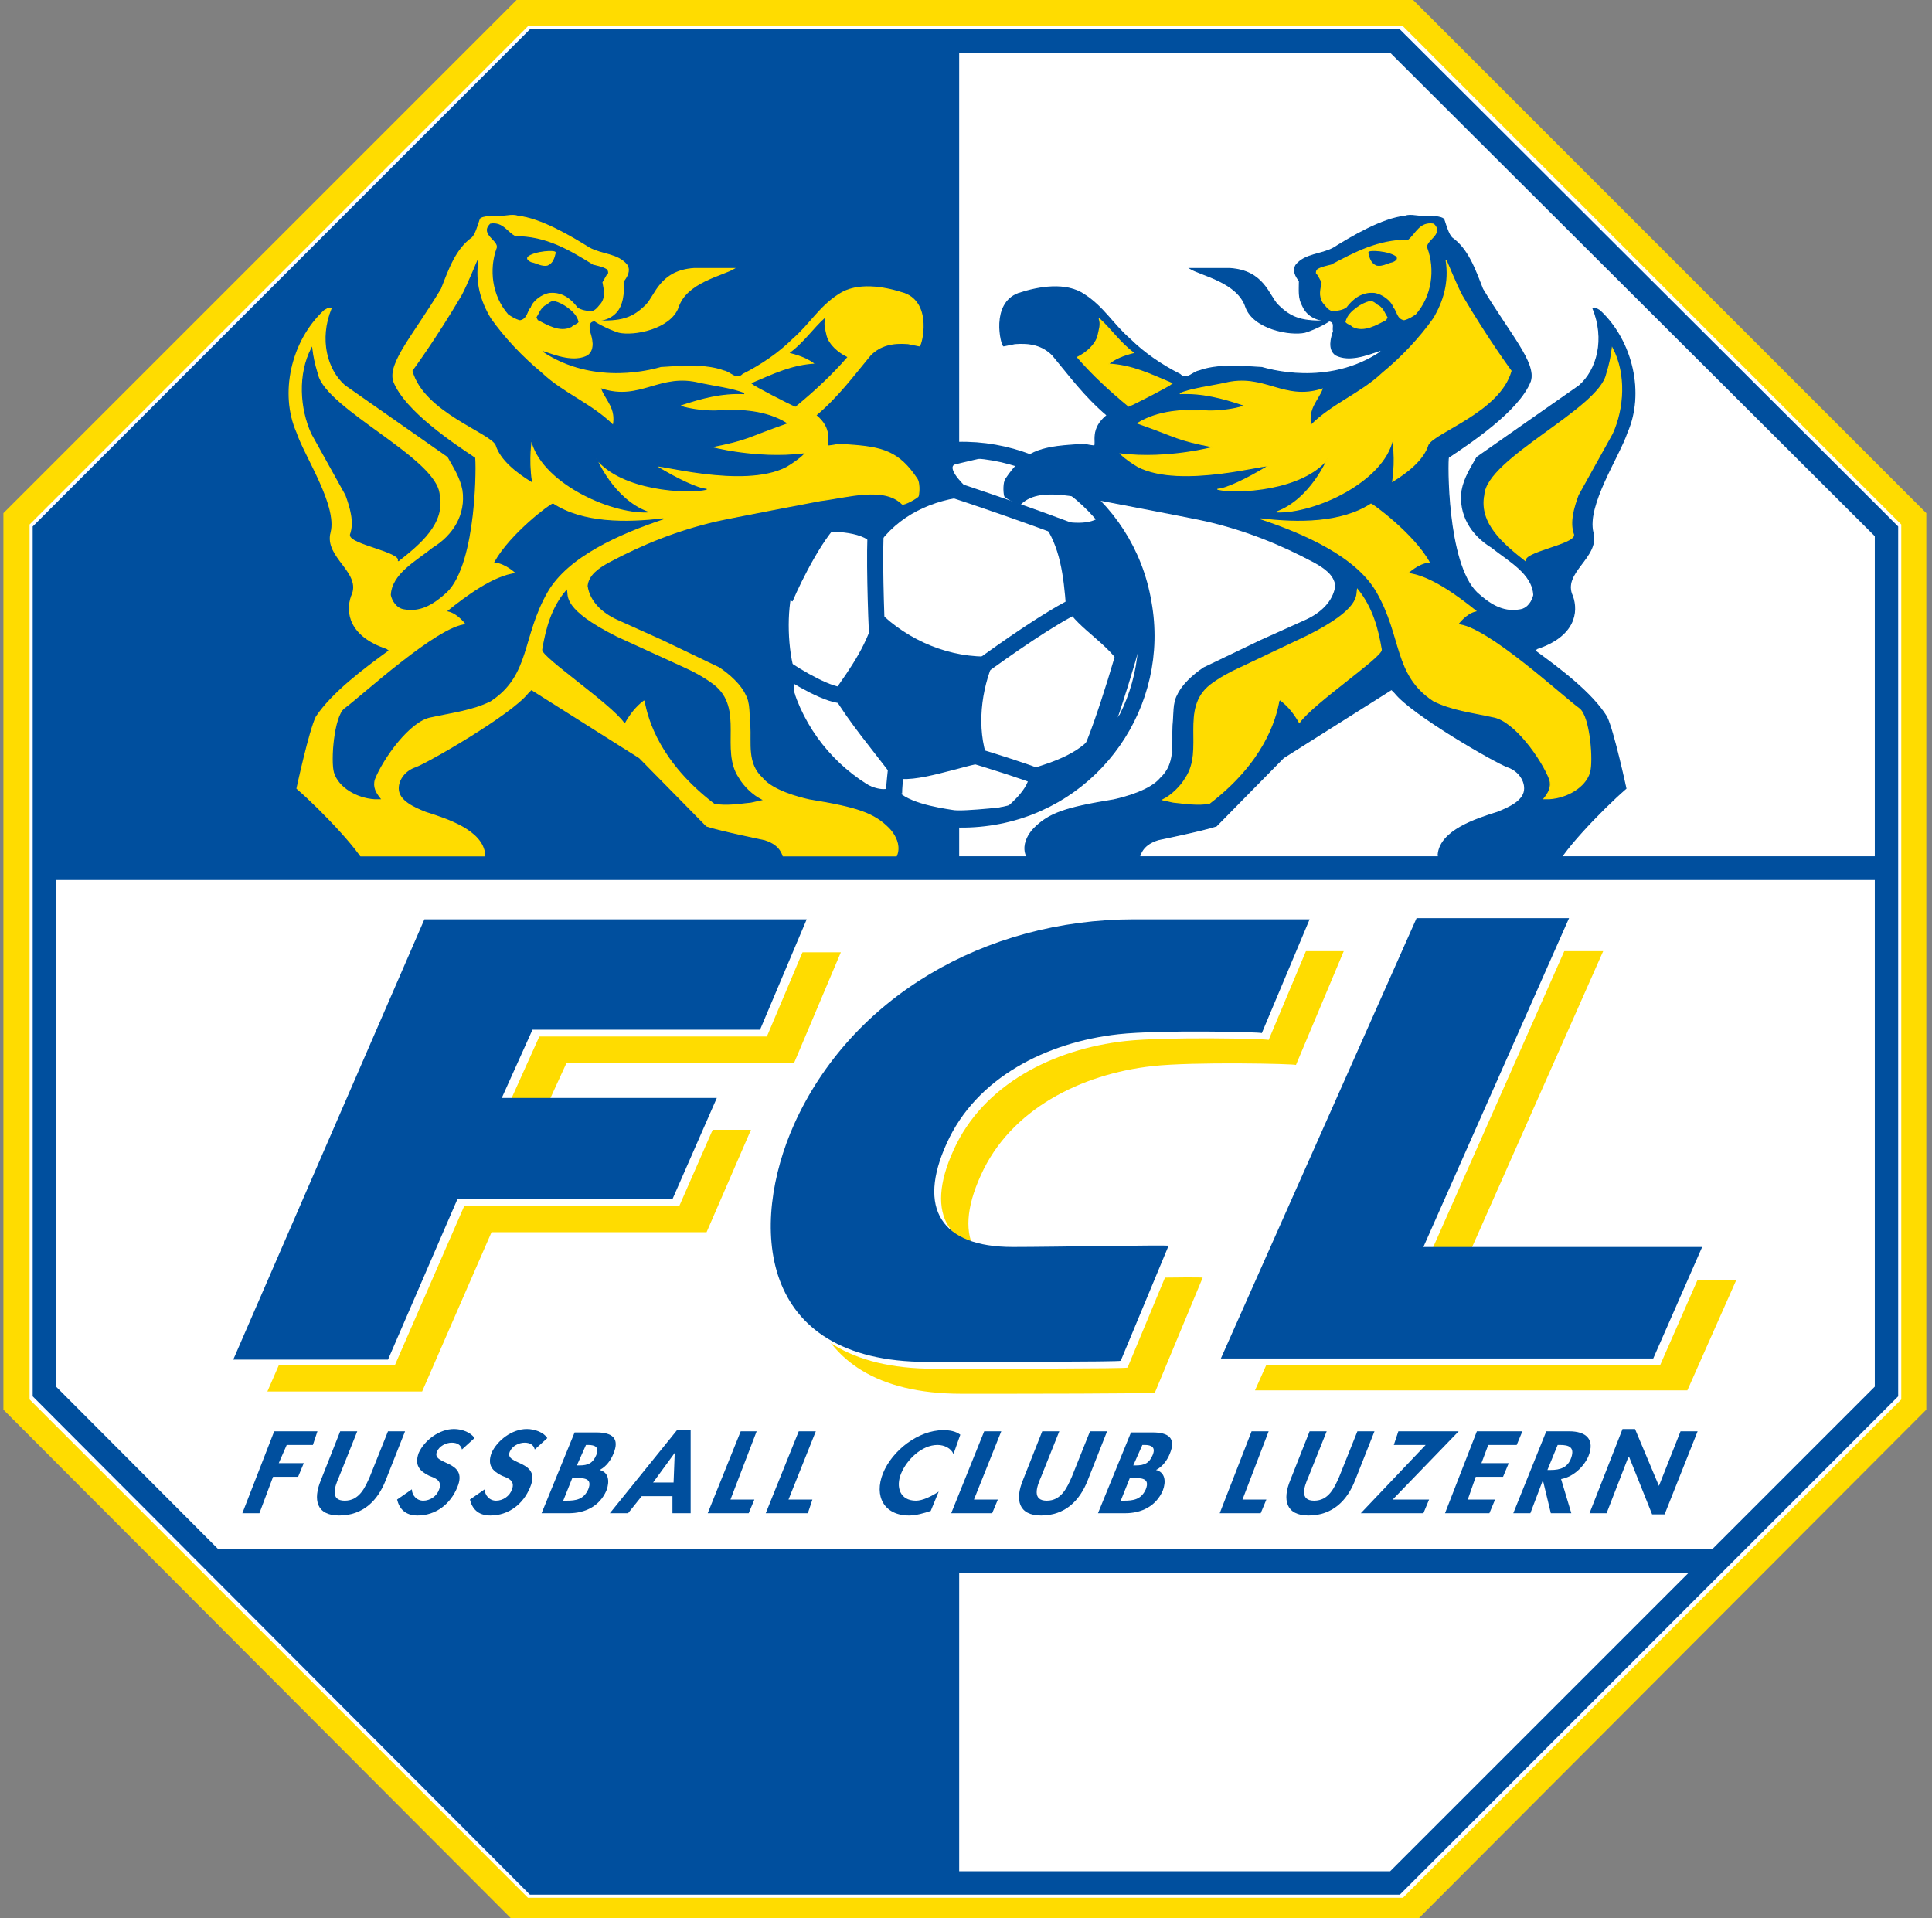 <?xml version="1.0" encoding="utf-8"?>
<!-- Generator: Adobe Illustrator 22.0.1, SVG Export Plug-In . SVG Version: 6.00 Build 0)  -->
<svg version="1.1" id="Laag_1" xmlns="http://www.w3.org/2000/svg" xmlns:xlink="http://www.w3.org/1999/xlink" x="0px" y="0px"
	 width="169.8px" height="168.6px" viewBox="0 0 169.8 168.6" style="enable-background:new 0 0 169.8 168.6;" xml:space="preserve"
	>
<rect x="0" y="0" width="169.8" height="168.6" fill="#808080" stroke="none"/>
<style type="text/css">
	.st0{fill:#FFFFFF;}
	.st1{fill:#FFDC00;}
	.st2{clip-path:url(#SVGID_2_);fill:#004F9E;}
	.st3{clip-path:url(#SVGID_2_);fill:#FFFFFF;stroke:#004F9E;stroke-width:2.055;stroke-miterlimit:3.864;}
	.st4{fill:#FFFFFF;stroke:#004F9E;stroke-width:1.417;stroke-miterlimit:3.864;}
	.st5{fill:#004F9E;stroke:#004F9E;stroke-width:0.427;stroke-miterlimit:3.864;}
	.st6{fill:none;stroke:#004F9E;stroke-width:1.858;stroke-miterlimit:3.864;}
	.st7{fill:none;stroke:#004F9E;stroke-width:1.417;stroke-miterlimit:3.864;}
	.st8{fill:#004F9E;stroke:#004F9E;stroke-width:9.030000e-02;stroke-miterlimit:3.864;}
	.st9{fill:#FFDC00;stroke:#FFDC00;stroke-width:9.030000e-02;stroke-miterlimit:3.864;}
	.st10{fill:#004F9E;}
	.st11{fill-rule:evenodd;clip-rule:evenodd;fill:#004F9E;}
	.st12{fill:none;stroke:#004F9E;stroke-width:2.055;stroke-miterlimit:3.864;}
</style>
<g>
	<g>
		<polygon class="st0" points="45.9,1.1 123.8,1.1 168.2,45.6 168.2,123.5 123.8,167.9 45.9,167.9 1.4,123.5 1.4,45.6 45.9,1.1 		
			"/>
		<path class="st1" d="M124.2,169.1H45.4L0.3,123.9l0-78.8L45.4,0h78.8l45.1,45.1l0,78.8L124.2,169.1z M46.4,166.8h76.9l43.8-43.8
			l0-76.9L123.3,2.3H46.4L2.6,46.1l0,76.9L46.4,166.8z"/>
	</g>
	<g>
		<defs>
			<polygon id="SVGID_1_" points="47,3.6 122.6,3.6 165.8,46.7 165.8,122.3 122.6,165.5 47,165.5 3.9,122.3 3.9,46.7 47,3.6 			"/>
		</defs>
		<clipPath id="SVGID_2_">
			<use xlink:href="#SVGID_1_"  style="overflow:visible;"/>
		</clipPath>
		<polygon class="st2" points="-1.3,-4.6 84.3,-4.6 84.3,174.6 -1.3,174.6 -1.3,-4.6 		"/>
		<polygon class="st3" points="-6,76.3 174.5,76.3 174.5,137.2 -6,137.2 -6,76.3 		"/>
		<use xlink:href="#SVGID_1_"  style="overflow:visible;fill:none;stroke:#004F9E;stroke-width:2.055;stroke-miterlimit:3.864;"/>
	</g>
	<path class="st4" d="M68.5,58.6c-1.6-8.8,4.3-17.3,13.2-18.8c8.8-1.6,17.3,4.3,18.8,13.2c1.6,8.8-4.3,17.3-13.2,18.8
		C78.4,73.3,70,67.4,68.5,58.6L68.5,58.6z"/>
	<path class="st5" d="M86.6,66.8c-1-2.8-0.6-6.2,0.6-8.9c-3.7,0.2-7.5-1.4-10.1-4c-0.5,2.6-2.2,5-3.7,7.1c1.5,2.5,3.4,4.7,5.2,7.1
		C80.1,68.8,84.8,67,86.6,66.8L86.6,66.8z"/>
	<path class="st5" d="M98.8,58.6c0.3-1.4,2-2.8,1.8-5c-1-2.8-2.1-6.1-4.1-7.8c-1.3,0.7-3.3,0.2-4.7,0c1.6,2.1,1.9,4.9,2.1,7.5
		C94.9,55.1,97.7,56.5,98.8,58.6L98.8,58.6z"/>
	<path class="st5" d="M85.2,43.4c-0.5-0.5-2.1-1.9-1.6-2.6c-1.2,0,4.5-1,3.3-1.1c-4.4-0.9-10.9,1-12.8,3.9c-1.2,0.9-1.7,2-2.3,3
		c1.2-0.2,4.6-0.1,5.1,1.3C78.8,45.1,81.9,43.7,85.2,43.4L85.2,43.4z"/>
	<path class="st5" d="M69.7,59.3c-0.7-2.1-0.8-5.6-0.2-7.7c-0.2-0.2-0.6,0.7-0.7,0.5c-1.5,4.2-0.1,9.2,2.1,12.5
		C70.2,63,69.2,60.9,69.7,59.3L69.7,59.3z"/>
	<path class="st5" d="M91.8,70.3c2.1-1.3,4.5-3,6.3-5.9c0-0.1,0.7-1.6,0.7-1.7c-0.6,0.7-1.6,2-2.3,1.6c-1.1,2-3.9,2.9-5.9,3.5
		c0.4,1.3-1.6,3-2.2,3.5c0.2,0.2,2.1-0.8,2.4-0.9C91.2,70.4,90.2,71.2,91.8,70.3L91.8,70.3z"/>
	<path class="st5" d="M89.5,71c0,0-4.9,0.6-5.8,0.4c-1.3-0.2-4.5-0.7-5.2-2.1c-1.5,1.2-5.1-1.9-6.3-2.8c0.4,0.5,0.8,0.9,1.3,1.3
		c2.3,2.7,5.4,4.1,9.5,4.6C84.1,72.7,88.8,71.7,89.5,71L89.5,71z"/>
	<path class="st6" d="M68.8,52.5c0.8-1.9,3-6.3,4.7-7.5"/>
	<path class="st7" d="M77.1,56.2c-0.1-2-0.3-7.9-0.1-9.9 M68.9,58.7c1,0.7,4.1,2.6,5.4,2.4 M86.1,58.7c2.2-1.6,6.3-4.5,8.7-5.6
		 M85.9,66.5c1.3,0.4,4.2,1.3,5.4,1.8"/>
	<path class="st6" d="M100,53.5c-0.3,2.1-3,10.9-4,12.8"/>
	<path class="st7" d="M81.7,42.4c2.2,0.6,12.3,4.1,14.4,5.1 M78.6,69.9c-0.1-0.4,0.2-2.5,0.2-2.9"/>
	<path class="st8" d="M126.9,19.3c0.2,0.6,0.4,1.3,0.7,1.6c1.4,1,2,2.7,2.7,4.5c2.4,4,4.7,6.5,4.2,8.1c-1,2.6-5.4,5.5-7.2,6.7
		c-0.1,0.2-0.2,9.3,2.5,11.9c1,0.9,2.2,1.8,3.8,1.5c0.7-0.1,1.1-0.8,1.2-1.3c-0.1-1.9-2.2-3-3.7-4.2c-1.8-1.1-2.9-2.9-2.6-5
		c0.2-1.1,0.8-2,1.3-2.9l9-6.3c1.6-1.4,2.3-4.1,1.2-6.8c0.2-0.1,0.4,0.1,0.6,0.2c2.9,2.7,3.9,7.3,2.4,10.7c-0.7,2.1-3.6,6.4-3,8.8
		c0.6,2.2-2.8,3.5-1.8,5.6c0.5,1.4,0.2,3.5-3.1,4.6c-0.1,0.1-0.2,0.1-0.2,0.2c2.2,1.6,5,3.7,6.3,5.8c0.6,1.2,1.7,6.3,1.7,6.3
		c-2.2,1.9-6.1,6-6.2,7.1c-0.1,0.1-9.4,0.3-9.5,0.2c-0.4-0.4-0.8-1-0.8-1.5c0.2-2.1,3.3-3.1,5.2-3.7c1-0.4,2.4-1,2.4-2.1
		c0-0.8-0.6-1.6-1.5-1.9c-1.1-0.4-8.4-4.6-9.9-6.5c-0.2-0.2-0.3-0.3-0.3-0.3l-9.5,6l-5.9,6c-1.2,0.4-5.1,1.2-5.1,1.2
		c-1.6,0.5-1.7,1.5-1.8,2.4c-0.2,0.2-8.6,0.4-8.7,0.2c-2.3-1.5-0.7-3.3-0.4-3.6c1.3-1.3,2.7-1.8,7-2.5c0.9-0.2,3.2-0.8,4.1-1.9
		c1.4-1.3,1-3,1.1-4.7c0.1-0.9,0-1.9,0.4-2.6l0,0c0.4-0.9,1.4-1.8,2.3-2.4l5-2.4l4-1.8c1.3-0.6,2.4-1.6,2.6-3c-0.1-1-1-1.6-1.9-2.1
		c-3-1.6-6-2.8-9.4-3.6c-1.3-0.3-9.2-1.8-9.2-1.8c-2.4-0.3-5.6-1.3-7.2,0.3c-0.2,0.1-1.4-0.6-1.4-0.7c-0.1-0.4-0.1-1.2,0.1-1.5
		c1.6-2.4,3-2.8,6.1-3c1-0.1,0.8,0,1.7,0.1c0.2-0.3-0.4-1.5,1.1-2.7c-2-1.7-3.3-3.5-4.8-5.3c-0.9-0.9-2-1.1-3.3-1l-1,0.2
		c-0.2-0.1-1.1-3.7,1.3-4.6c1.8-0.6,4.2-1,5.8,0.1c1.7,1.1,2.5,2.6,4,3.9c1.2,1.2,2.8,2.3,4.4,3.1c0.6,0.6,1.1-0.2,1.7-0.3
		c1.6-0.6,3.8-0.4,5.5-0.3c0.4,0.1,5.8,1.8,10.5-1.4l-0.1-0.1c-1.2,0.4-2.7,1-3.9,0.4c-0.7-0.5-0.4-1.5-0.2-2.1
		c-0.1-0.3,0.2-0.8-0.4-0.9c-1,0-1.9-0.4-2.3-1.3c-0.4-0.7-0.3-1.4-0.3-2.2c-0.3-0.4-0.6-0.9-0.3-1.4c0.8-1,2.2-0.9,3.3-1.5
		c1.6-1,4.3-2.6,6.3-2.8c0.5-0.2,1.3,0.1,1.8,0C126.2,19,126.8,19.1,126.9,19.3L126.9,19.3z"/>
	<path class="st9" d="M126,19.7c0.9,0.9-0.8,1.4-0.6,2.1c0.7,1.9,0.4,4.2-1,5.8c-0.3,0.2-0.6,0.4-1,0.5c-0.6-0.1-0.6-0.8-0.9-1.1
		c-0.2-0.6-1-1.2-1.7-1.3c-1.1-0.1-1.9,0.5-2.5,1.3c-0.3,0.2-0.8,0.3-1.2,0.3c-0.4-0.1-0.6-0.5-0.8-0.7c-0.4-0.6-0.2-1.2-0.1-1.8
		c-0.2-0.3-0.3-0.6-0.5-0.8c0-0.1,0-0.2,0.1-0.3c0.3-0.2,0.8-0.3,1.2-0.4c2.1-1.1,4.1-2.2,6.8-2.2C124.5,20.5,124.8,19.5,126,19.7
		L126,19.7z"/>
	<path class="st8" d="M122.7,22.6c0.1,0.2-0.1,0.3-0.3,0.4c-0.5,0.1-0.9,0.4-1.4,0.3c-0.5-0.2-0.6-0.7-0.7-1.1
		C120.3,22,122.1,22.1,122.7,22.6L122.7,22.6z"/>
	<path class="st9" d="M128.5,26c2.3,3.9,4.3,6.6,4.3,6.6c-1,3.6-6.8,5.4-7.3,6.5c-0.4,1.3-1.8,2.4-3.1,3.2c0.3-2,0-3.7,0-3.7
		c-0.8,3.7-6.8,6.5-10.2,6.4c3-1.1,4.5-4.7,4.5-4.7c-2.2,2.8-8,3.1-9.7,2.7c0.7,0,2.6-0.9,4.4-2c0.4-0.4-7.6,2-11.4,0
		c-0.5-0.3-1.1-0.7-1.5-1.1c4.2,0.5,8.2-0.6,8.2-0.6c-3.5-0.7-3-0.8-6.7-2.1c1.8-1.1,4-1.2,5.8-1.1c1,0.1,2.7-0.1,3.5-0.4l0-0.1
		c-1.8-0.6-3.6-1.1-5.6-1c0.8-0.4,3-0.7,3.9-0.9c3.5-0.9,5.2,1.6,8.6,0.5c-0.4,1-1.3,1.7-1,3.2c1.9-1.9,4.4-2.8,6.3-4.6
		c1.7-1.4,3.3-3.1,4.5-4.8c0.9-1.5,1.4-3.2,1.1-5.1C127,22.6,128,25.1,128.5,26L128.5,26z"/>
	<path class="st9" d="M121.2,26.9c0.4,0.3,0.5,0.7,0.7,1l-0.1,0.2c-0.8,0.4-1.9,1.1-2.9,0.6c-0.2-0.2-0.4-0.2-0.6-0.4
		c0.1-0.5,0.5-0.9,0.9-1.2c0.4-0.3,0.8-0.5,1.2-0.6C120.8,26.5,120.9,26.8,121.2,26.9L121.2,26.9z"/>
	<path class="st9" d="M99.6,31L99.6,31c-0.8,0.2-1.6,0.5-2.2,1c2.1,0.1,3.7,0.9,5.6,1.7c-0.2,0.2-3.3,1.8-3.8,2
		c-1.7-1.4-3.2-2.8-4.5-4.3c0.8-0.4,1.6-1.1,1.8-1.9c0.1-0.5,0.3-1,0.1-1.5C97.6,28.9,98.4,30.1,99.6,31L99.6,31z"/>
	<path class="st9" d="M141.7,38.1l-3,5.4c-0.4,1.1-0.8,2.4-0.4,3.5c0.1,0.8-4.6,1.5-4.2,2.3c-1.9-1.5-4.1-3.3-3.6-5.8
		c0.2-3.2,10-7.5,10.7-10.6c0.3-1,0.4-1.5,0.5-2.3C142.9,32.9,142.7,35.9,141.7,38.1L141.7,38.1z"/>
	<path class="st9" d="M125.6,49.4c-1,0.1-1.9,1-1.9,1c2,0.2,4.5,2.1,6,3.3c-0.9,0.2-1.6,1.2-1.6,1.2c2.5,0.1,9.3,6.4,10.7,7.4
		c0.9,0.7,1.2,4.6,0.9,5.6c-0.4,1.3-2,2.2-3.5,2.3l-0.5,0c0.4-0.5,0.7-1,0.5-1.7c-0.7-1.8-3.1-5.2-5-5.5c-1.8-0.4-3.6-0.6-5.2-1.4
		c-3.5-2.3-2.7-5.6-5-9.6c-1.8-3.1-6.3-5.1-10.2-6.4c3.3,0.4,7.1,0.4,9.7-1.3C120.6,44.3,124.2,46.9,125.6,49.4L125.6,49.4z"/>
	<path class="st9" d="M121.4,57.1c0.1,0.6-6,4.7-7.2,6.4c-0.4-0.7-0.9-1.4-1.7-2l-0.1,0.1c-0.3,1.7-1.4,5.4-6.1,9
		c-1,0.2-2.2,0-3.2-0.1l-0.9-0.2c0.8-0.4,1.6-1.2,2-1.9c1.7-2.5-0.5-6.1,2.2-8.2c0.8-0.6,1.7-1.1,2.6-1.5l5.9-2.8
		c4.8-2.4,4.3-3.6,4.4-4.1C120.6,53.4,121.1,55.3,121.4,57.1L121.4,57.1z"/>
	<path class="st8" d="M108.1,23.6c3,0.2,3.4,2.4,4.2,3.2c1.2,1.2,2.2,1.5,4.5,1.4c0.1,0-1.1,0.7-2.1,1c-1.3,0.3-4.5-0.3-5.2-2.2
		c-0.7-2.2-3.9-2.8-4.9-3.4L108.1,23.6L108.1,23.6z"/>
	<path class="st9" d="M42.2,19.3c-0.2,0.6-0.4,1.3-0.7,1.6c-1.4,1-2,2.7-2.7,4.5c-2.4,4-4.7,6.5-4.2,8.1c1,2.6,5.4,5.5,7.2,6.7
		c0.1,0.2,0.2,9.3-2.5,11.9c-1,0.9-2.2,1.8-3.8,1.5c-0.7-0.1-1.1-0.8-1.2-1.3c0.1-1.9,2.2-3,3.7-4.2c1.8-1.1,2.9-2.9,2.6-5
		c-0.2-1.1-0.8-2-1.3-2.9l-9-6.3c-1.6-1.4-2.3-4.1-1.2-6.8c-0.2-0.1-0.4,0.1-0.6,0.2c-2.9,2.7-3.9,7.3-2.4,10.7
		c0.7,2.1,3.6,6.4,3,8.8c-0.6,2.2,2.8,3.5,1.8,5.6c-0.5,1.4-0.2,3.5,3.1,4.6c0.1,0.1,0.2,0.1,0.2,0.2c-2.2,1.6-5,3.7-6.4,5.8
		c-0.6,1.2-1.7,6.3-1.7,6.3c2.2,1.9,6.1,6,6.2,7.1c0.1,0.1,9.4,0.3,9.5,0.2c0.4-0.4,0.8-1,0.8-1.5c-0.2-2.1-3.3-3.1-5.2-3.7
		c-1-0.4-2.4-1-2.4-2.1c0-0.8,0.6-1.6,1.5-1.9c1.1-0.4,8.4-4.6,9.9-6.5c0.2-0.2,0.3-0.3,0.3-0.3l9.5,6l5.9,6
		c1.2,0.4,5.1,1.2,5.1,1.2c1.6,0.5,1.7,1.5,1.8,2.4c0.2,0.2,8.6,0.4,8.7,0.2c2.3-1.5,0.7-3.3,0.4-3.6c-1.3-1.3-2.7-1.8-7-2.5
		c-0.9-0.2-3.2-0.8-4.1-1.9c-1.4-1.3-1-3-1.1-4.7c-0.1-0.9,0-1.9-0.4-2.6l0,0c-0.4-0.9-1.4-1.8-2.3-2.4l-5-2.4l-4-1.8
		c-1.3-0.6-2.4-1.6-2.6-3c0.1-1,1-1.6,1.9-2.1c3-1.6,6-2.8,9.4-3.6c1.3-0.3,9.2-1.8,9.2-1.8c2.4-0.3,5.6-1.3,7.2,0.3
		c0.2,0.1,1.4-0.6,1.4-0.7c0.1-0.4,0.1-1.2-0.1-1.5c-1.6-2.4-3-2.8-6.1-3c-1-0.1-0.8,0-1.7,0.1c-0.2-0.3,0.4-1.5-1.1-2.7
		c2-1.7,3.3-3.5,4.8-5.3c0.9-0.9,2-1.1,3.3-1l1,0.2c0.2-0.1,1.1-3.7-1.3-4.6c-1.8-0.6-4.2-1-5.8,0.1c-1.7,1.1-2.5,2.6-4,3.9
		c-1.2,1.2-2.8,2.3-4.4,3.1c-0.6,0.6-1.1-0.2-1.7-0.3c-1.6-0.6-3.8-0.4-5.5-0.3c-0.4,0.1-5.8,1.8-10.5-1.4l0.1-0.1
		c1.2,0.4,2.7,1,3.9,0.4c0.7-0.5,0.4-1.5,0.2-2.1c0.1-0.3-0.2-0.8,0.4-0.9c1,0,1.9-0.4,2.3-1.3c0.3-0.7,0.3-1.4,0.3-2.2
		c0.3-0.4,0.6-0.9,0.3-1.4c-0.8-1-2.2-0.9-3.3-1.5c-1.6-1-4.3-2.6-6.3-2.8c-0.5-0.2-1.3,0.1-1.8,0C42.9,19,42.2,19.1,42.2,19.3
		L42.2,19.3z"/>
	<path class="st8" d="M43.1,19.7c-0.9,0.9,0.8,1.4,0.6,2.1c-0.7,1.9-0.4,4.2,1,5.8c0.3,0.2,0.6,0.4,1,0.5c0.6-0.1,0.6-0.8,0.9-1.1
		c0.2-0.6,1-1.2,1.7-1.3c1.1-0.1,1.9,0.5,2.5,1.3c0.3,0.2,0.8,0.3,1.2,0.3c0.4-0.1,0.6-0.5,0.8-0.7c0.4-0.6,0.2-1.2,0.1-1.8
		c0.2-0.3,0.3-0.6,0.5-0.8c0-0.1,0-0.2-0.1-0.3c-0.3-0.2-0.8-0.3-1.2-0.4C50,22,48,20.8,45.3,20.8C44.6,20.5,44.2,19.5,43.1,19.7
		L43.1,19.7z"/>
	<path class="st9" d="M46.4,22.6c-0.1,0.2,0.1,0.3,0.3,0.4c0.5,0.1,0.9,0.4,1.4,0.3c0.5-0.2,0.6-0.7,0.7-1.1
		C48.8,22,47,22.1,46.4,22.6L46.4,22.6z"/>
	<path class="st8" d="M40.6,26c-2.3,3.9-4.3,6.6-4.3,6.6c1,3.6,6.8,5.4,7.3,6.5c0.4,1.3,1.8,2.4,3.1,3.2c-0.3-2,0-3.7,0-3.7
		c0.8,3.7,6.8,6.5,10.2,6.4c-3-1.1-4.5-4.7-4.5-4.7c2.2,2.8,8,3.1,9.7,2.7c-0.7,0-2.6-0.9-4.4-2c-0.4-0.4,7.6,2,11.4,0
		c0.5-0.3,1.1-0.7,1.5-1.1c-4.2,0.5-8.2-0.6-8.2-0.6c3.5-0.7,3-0.8,6.7-2.1c-1.8-1.1-4-1.2-5.8-1.1c-1,0.1-2.7-0.1-3.5-0.4l0-0.1
		c1.8-0.6,3.6-1.1,5.6-1c-0.8-0.4-3-0.7-3.9-0.9c-3.5-0.9-5.2,1.6-8.6,0.5c0.4,1,1.3,1.7,1,3.2c-1.9-1.9-4.4-2.8-6.3-4.6
		c-1.7-1.4-3.3-3.1-4.5-4.8c-0.9-1.5-1.4-3.2-1.1-5.1C42.1,22.6,41.1,25.1,40.6,26L40.6,26z"/>
	<path class="st8" d="M47.9,26.9c-0.4,0.3-0.5,0.7-0.7,1l0.1,0.2c0.8,0.4,1.9,1.1,2.9,0.6c0.2-0.2,0.4-0.2,0.6-0.4
		c-0.1-0.5-0.5-0.9-0.9-1.2c-0.4-0.3-0.8-0.5-1.2-0.6C48.3,26.5,48.2,26.8,47.9,26.9L47.9,26.9z"/>
	<path class="st8" d="M69.5,31L69.5,31c0.8,0.2,1.6,0.5,2.2,1c-2.1,0.1-3.7,0.9-5.6,1.7c0.2,0.2,3.3,1.8,3.8,2
		c1.7-1.4,3.2-2.8,4.5-4.3c-0.8-0.4-1.6-1.1-1.8-1.9c-0.1-0.5-0.3-1-0.1-1.5C71.5,28.9,70.7,30.1,69.5,31L69.5,31z"/>
	<path class="st8" d="M27.4,38.1l3,5.4c0.4,1.1,0.8,2.4,0.4,3.5c-0.1,0.8,4.6,1.5,4.2,2.3c1.9-1.5,4.1-3.3,3.6-5.8
		c-0.2-3.2-10-7.5-10.7-10.6c-0.3-1-0.4-1.5-0.5-2.3C26.2,32.9,26.4,35.9,27.4,38.1L27.4,38.1z"/>
	<path class="st8" d="M43.5,49.4c1,0.1,1.9,1,1.9,1c-2,0.2-4.5,2.1-6,3.3c0.9,0.2,1.6,1.2,1.6,1.2c-2.5,0.1-9.3,6.4-10.7,7.4
		c-0.9,0.7-1.2,4.6-0.9,5.6c0.4,1.3,2,2.2,3.5,2.3l0.5,0c-0.4-0.5-0.7-1-0.5-1.7c0.7-1.8,3.1-5.2,5-5.5c1.8-0.4,3.6-0.6,5.2-1.4
		c3.5-2.3,2.7-5.6,5-9.6c1.8-3.1,6.3-5.1,10.2-6.4c-3.3,0.4-7.1,0.4-9.7-1.3C48.4,44.3,44.9,46.9,43.5,49.4L43.5,49.4z"/>
	<path class="st8" d="M47.7,57.1c-0.1,0.6,6,4.7,7.2,6.4c0.4-0.7,0.9-1.4,1.7-2l0.1,0.1c0.3,1.7,1.4,5.4,6.1,9c1,0.2,2.2,0,3.2-0.1
		l0.9-0.2c-0.8-0.4-1.6-1.2-2-1.9c-1.7-2.5,0.5-6.1-2.2-8.2c-0.8-0.6-1.7-1.1-2.6-1.5L54.2,56c-4.8-2.4-4.3-3.6-4.4-4.1
		C48.5,53.4,48,55.3,47.7,57.1L47.7,57.1z"/>
	<path class="st9" d="M61,23.6c-3,0.2-3.4,2.4-4.2,3.2c-1.2,1.2-2.2,1.5-4.5,1.4c-0.1,0,1.1,0.7,2.1,1c1.3,0.3,4.5-0.3,5.2-2.2
		c0.7-2.2,3.9-2.8,4.9-3.4L61,23.6L61,23.6z"/>
	<polygon class="st1" points="110.3,122.2 148.3,122.2 152.6,112.5 128.1,112.5 140.9,83.6 127.5,83.6 110.3,122.2 	"/>
	<polygon class="st1" points="23.5,122.3 37.1,122.3 43.2,108.3 62.1,108.3 66,99.3 47.1,99.3 49.8,93.4 69.8,93.4 73.9,83.7 
		40.3,83.7 23.5,122.3 	"/>
	<path class="st1" d="M105.7,112.3c0.1-0.1-10,0.1-13.7,0.1c-6.3,0-8.4-3.4-5.8-9.1c2.6-5.8,8.8-8.9,15.1-9.6
		c3.6-0.4,12.5-0.2,12.6-0.1l4.2-10c-0.1,0-10.7,0-15.4,0c-13.2,0-24.9,6.9-29.9,18c-3.9,8.7-3.4,20.9,11.7,20.9c5,0,17,0,17-0.1
		L105.7,112.3L105.7,112.3z"/>
	<polygon class="st0" points="107.9,120 145.9,120 150.2,110.2 125.7,110.2 138.5,81.3 125.1,81.3 107.9,120 	"/>
	<polygon class="st0" points="21.1,120 34.7,120 40.8,106 59.7,106 63.6,97.1 44.7,97.1 47.4,91.1 67.4,91.1 71.5,81.4 37.9,81.4 
		21.1,120 	"/>
	<path class="st0" d="M103.3,110.1c0.1-0.1-10,0.1-13.7,0.1c-6.3,0-8.4-3.4-5.8-9.1c2.6-5.8,8.8-8.9,15.1-9.6
		c3.6-0.4,12.5-0.2,12.6-0.1l4.2-10c-0.1,0-10.7,0-15.4,0c-13.2,0-24.9,6.9-29.9,18c-3.9,8.7-3.4,20.9,11.7,20.9c5,0,17,0,17-0.1
		L103.3,110.1L103.3,110.1z"/>
	<polygon class="st10" points="107.3,119.4 145.3,119.4 149.6,109.6 125.1,109.6 137.9,80.7 124.5,80.7 107.3,119.4 	"/>
	<polygon class="st10" points="20.5,119.5 34.1,119.5 40.2,105.4 59.1,105.4 63,96.5 44.1,96.5 46.8,90.5 66.8,90.5 70.9,80.8 
		37.3,80.8 20.5,119.5 	"/>
	<path class="st10" d="M102.7,109.5c0.1-0.1-10,0.1-13.7,0.1c-6.3,0-8.4-3.4-5.8-9.1c2.6-5.8,8.8-8.9,15.1-9.6
		c3.6-0.4,12.5-0.2,12.6-0.1l4.2-10c-0.1,0-10.7,0-15.4,0c-13.2,0-24.9,6.9-29.9,18c-3.9,8.7-3.4,20.9,11.7,20.9c5,0,17,0,17-0.1
		L102.7,109.5L102.7,109.5z"/>
	<polygon class="st10" points="27.5,127 27.9,125.8 24.1,125.8 21.3,133 22.8,133 24,129.8 26.2,129.8 26.7,128.6 24.5,128.6 
		25.2,127 27.5,127 	"/>
	<path class="st10" d="M28.2,130.1c-0.7,1.7-0.4,3.1,1.6,3.1c2.1,0,3.4-1.3,4.1-3.1l1.7-4.3h-1.5l-1.6,4c-0.4,0.9-0.9,2.1-2.2,2.1
		c-1.3,0-0.9-1.2-0.5-2.1l1.6-4h-1.5L28.2,130.1L28.2,130.1z"/>
	<path class="st10" d="M41.7,126.4c-0.3-0.5-1.1-0.8-1.8-0.8c-1.3,0-2.6,1-3.1,2.1c-0.4,1.1,0.1,1.6,0.9,2c0.5,0.2,1.2,0.4,0.9,1.2
		c-0.2,0.6-0.8,1-1.4,1c-0.6,0-1-0.5-1-1l-1.3,0.9c0.2,0.8,0.7,1.4,1.8,1.4c1.6,0,2.9-1,3.5-2.5c1-2.4-2.3-1.9-1.8-3.1
		c0.2-0.5,0.8-0.8,1.3-0.8c0.5,0,0.8,0.2,0.9,0.6L41.7,126.4L41.7,126.4z"/>
	<path class="st10" d="M48.1,126.4c-0.3-0.5-1.1-0.8-1.8-0.8c-1.3,0-2.6,1-3.1,2.1c-0.4,1.1,0.1,1.6,0.9,2c0.5,0.2,1.2,0.4,0.9,1.2
		c-0.2,0.6-0.8,1-1.4,1c-0.6,0-1-0.5-1-1l-1.3,0.9c0.2,0.8,0.7,1.4,1.8,1.4c1.6,0,2.9-1,3.5-2.5c1-2.4-2.3-1.9-1.8-3.1
		c0.2-0.5,0.8-0.8,1.3-0.8c0.5,0,0.8,0.2,0.9,0.6L48.1,126.4L48.1,126.4z"/>
	<path class="st11" d="M50.3,129.9h0.2c0.8,0,1.6,0,1.2,1c-0.4,0.9-1.1,1-1.9,1h-0.3L50.3,129.9L50.3,129.9z M47.6,133H50
		c1.4,0,2.7-0.6,3.3-2c0.3-0.8,0.2-1.6-0.6-1.8c0.6-0.3,1-0.9,1.2-1.4c0.6-1.4-0.1-1.9-1.5-1.9h-1.9L47.6,133L47.6,133z M51.5,127
		h0.2c0.6,0,1,0.2,0.7,0.9c-0.3,0.7-0.7,0.9-1.5,0.9h-0.2L51.5,127L51.5,127z"/>
	<path class="st11" d="M59.1,131.5l0,1.5h1.6l0-7.3h-1.2l-5.9,7.3h1.6l1.2-1.5H59.1L59.1,131.5z M59.2,130.3h-1.8l1.9-2.6h0
		L59.2,130.3L59.2,130.3z"/>
	<polygon class="st10" points="66.5,125.8 65.1,125.8 62.2,133 65.8,133 66.3,131.8 64.2,131.8 66.5,125.8 	"/>
	<polygon class="st10" points="71.7,125.8 70.2,125.8 67.3,133 71,133 71.4,131.8 69.3,131.8 71.7,125.8 	"/>
	<path class="st10" d="M84.4,126.1c-0.4-0.3-0.9-0.4-1.5-0.4c-2.2,0-4.5,1.8-5.3,3.8c-0.8,2,0.1,3.7,2.3,3.7c0.6,0,1.3-0.2,1.9-0.4
		l0.7-1.7c-0.6,0.4-1.4,0.8-2,0.8c-1.4,0-1.8-1.2-1.3-2.4c0.5-1.2,1.8-2.5,3.2-2.5c0.6,0,1.2,0.3,1.4,0.8L84.4,126.1L84.4,126.1z"/>
	<polygon class="st10" points="88,125.8 86.5,125.8 83.6,133 87.2,133 87.7,131.8 85.6,131.8 88,125.8 	"/>
	<path class="st10" d="M89.9,130.1c-0.7,1.7-0.4,3.1,1.6,3.1c2.1,0,3.4-1.3,4.1-3.1l1.7-4.3h-1.5l-1.6,4c-0.4,0.9-0.9,2.1-2.2,2.1
		c-1.3,0-0.9-1.2-0.5-2.1l1.6-4h-1.5L89.9,130.1L89.9,130.1z"/>
	<path class="st11" d="M99.3,129.9h0.2c0.8,0,1.6,0,1.2,1c-0.4,0.9-1.1,1-1.9,1h-0.3L99.3,129.9L99.3,129.9z M96.5,133h2.4
		c1.4,0,2.7-0.6,3.3-2c0.3-0.8,0.2-1.6-0.6-1.8c0.6-0.3,1-0.9,1.2-1.4c0.6-1.4-0.1-1.9-1.5-1.9h-1.9L96.5,133L96.5,133z M100.4,127
		h0.2c0.6,0,1,0.2,0.7,0.9c-0.3,0.7-0.7,0.9-1.5,0.9h-0.2L100.4,127L100.4,127z"/>
	<polygon class="st10" points="111.5,125.8 110,125.8 107.2,133 110.8,133 111.3,131.8 109.2,131.8 111.5,125.8 	"/>
	<path class="st10" d="M113.4,130.1c-0.7,1.7-0.4,3.1,1.6,3.1c2.1,0,3.4-1.3,4.1-3.1l1.7-4.3h-1.5l-1.6,4c-0.4,0.9-0.9,2.1-2.2,2.1
		s-0.9-1.2-0.5-2.1l1.6-4h-1.5L113.4,130.1L113.4,130.1z"/>
	<polygon class="st10" points="122.4,131.8 128.2,125.8 122.9,125.8 122.5,127 125.3,127 119.6,133 125.1,133 125.6,131.8 
		122.4,131.8 	"/>
	<polygon class="st10" points="133.3,127 133.8,125.8 129.8,125.8 127,133 130.9,133 131.4,131.8 129,131.8 129.7,129.8 
		132.1,129.8 132.6,128.6 130.2,128.6 130.8,127 133.3,127 	"/>
	<path class="st11" d="M137.2,130c1.1-0.2,2-1.1,2.4-2c0.6-1.5-0.2-2.2-1.7-2.2h-2L133,133h1.5l1.1-2.9h0l0.7,2.9h1.8L137.2,130
		L137.2,130z M136.9,127h0.2c0.8,0,1.3,0.2,1,1.1c-0.3,0.9-1,1.1-1.8,1.1H136L136.9,127L136.9,127z"/>
	<polygon class="st10" points="139.7,133 141.2,133 143.1,128.1 143.2,128.1 145.2,133.1 146.3,133.1 149.2,125.8 147.7,125.8 
		145.8,130.6 145.8,130.6 143.7,125.6 142.6,125.6 139.7,133 	"/>
	<line class="st12" x1="3.6" y1="76.3" x2="165.4" y2="76.3"/>
</g>
</svg>

